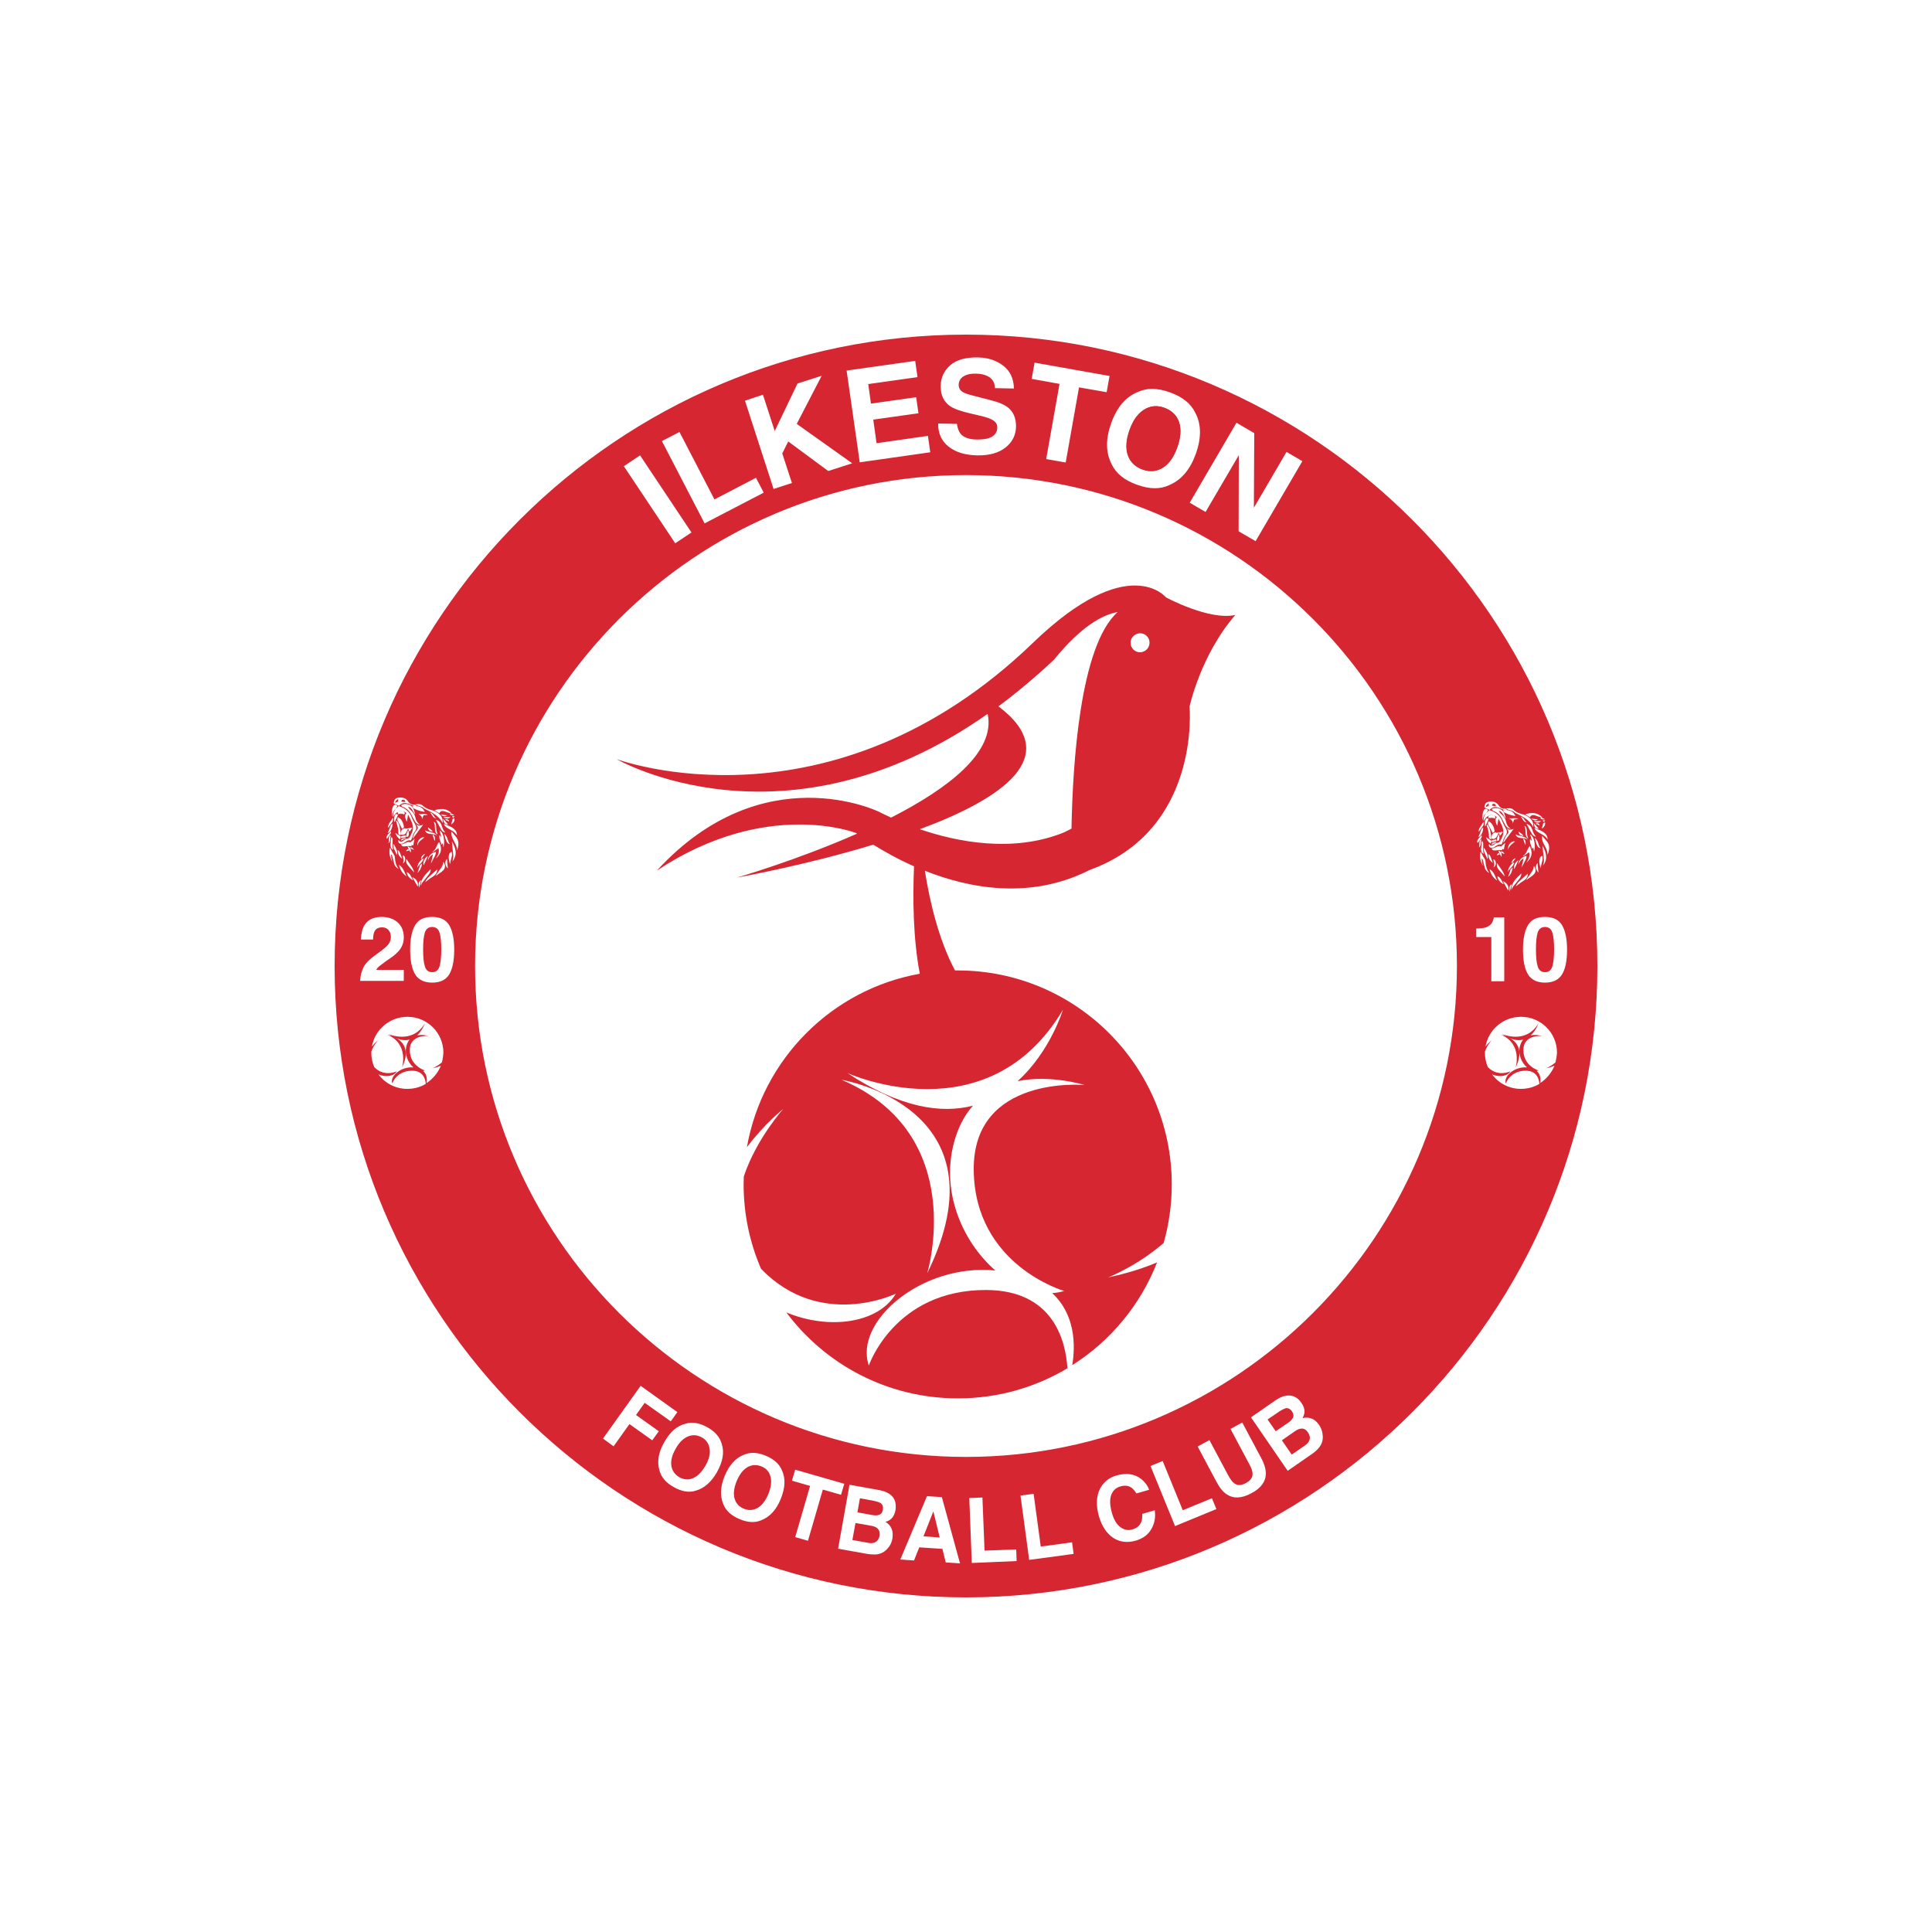 <?xml version="1.0" encoding="utf-8"?>
<!-- Generator: Adobe Illustrator 24.2.0, SVG Export Plug-In . SVG Version: 6.00 Build 0)  -->
<svg version="1.1" id="katman_1" xmlns="http://www.w3.org/2000/svg" xmlns:xlink="http://www.w3.org/1999/xlink" x="0px" y="0px"
	 viewBox="0 0 1000 1000" style="enable-background:new 0 0 1000 1000;" xml:space="preserve">
<style type="text/css">
	.st0{fill:#D52631;}
</style>
<g>
	<path class="st0" d="M584.6,222.6c1.8-5.1,4.3-8.6,7.6-10.6c3.2-2,6.8-2.3,10.5-0.9c3.8,1.4,6.3,3.8,7.5,7.4c1.2,3.6,1,7.9-0.9,13
		c-1.8,5.1-4.3,8.6-7.5,10.6c-3.2,2-6.7,2.3-10.5,0.9c-3.8-1.4-6.3-3.8-7.6-7.4C582.5,232,582.8,227.7,584.6,222.6z"/>
	<path class="st0" d="M591.4,243c3.8,1.4,7.3,1,10.5-0.9c3.2-2,5.7-5.5,7.5-10.6c1.8-5.1,2.1-9.4,0.9-13c-1.2-3.6-3.8-6-7.5-7.4
		c-3.8-1.4-7.3-1.1-10.5,0.9c-3.2,2-5.8,5.5-7.6,10.6c-1.8,5.1-2.1,9.4-0.8,13C585,239.2,587.6,241.6,591.4,243z"/>
	<path class="st0" d="M603.5,309.2c0,0-19.3-24.1-68.5,23.2c-105.3,101.8-215.9,60.5-215.9,60.5s87,50.5,192.1-23.4
		c4.3,19.9-20.8,38.8-50,53.7c-3.9-1.8-6.2-3-6.2-3s-60-29.5-115,30.4c56.9-37.7,103.2-19.4,103.2-19.4s0.2,0.1,0.4,0.3
		c-31.5,13.9-62.1,22.7-62.1,22.7s34.6-6.1,70.5-17c5.2,3.2,12.4,7.4,21.1,11.2c-0.7,16.6-0.5,37.5,3,55.6
		c-45.6,8.1-81.5,44.2-89.5,89.8c9-12.1,18.9-19.9,18.9-19.9s-14,15.5-20.5,35c0,1.4-0.1,2.7-0.1,4.1c0,15.5,3.2,30.3,9,43.7
		c30.7,31.9,69.8,12.9,69.8,12.9c-9.1,15.4-34.7,18.9-56.7,9.7c20.2,27,52.4,44.5,88.8,44.5c20.7,0,40.2-5.7,56.7-15.6
		c-0.9-14.1-7.2-40.3-41.9-40.5c-47.6-0.2-60.9,39.1-60.9,39.1c-7.8-22.7,27.4-53,65.5-49.2c-17.3-15-29.2-42.2-20.6-69
		c2.2-6.8,5.3-12.2,9-16.3c-16.3,4.2-37.6,1.2-65-16.9c0,0,72.6,33.1,111.6-32.8c0,0-6.6,21.8-23.5,37c17.4-3.5,34.6,2,34.6,2
		s-57.8-5.3-57.3,44c0.5,49.3,46.8,62.6,46.8,62.6c-2,0.6-4.1,1-6.2,1.1c12,11.1,12.1,27,10.4,37.3c19.8-12.5,35.3-31.2,43.9-53.2
		c-7.2,3.1-15.6,5.7-25.4,7.8c0,0,14.3-5.4,28.8-17.8c2.7-9.6,4.2-19.8,4.2-30.3c0-61.2-49.6-110.8-110.8-110.8c-0.5,0-0.9,0-1.4,0
		c-8.3-15.6-13-35.2-15.6-51.6c23.2,9.2,54.7,15.1,85.3-0.4c57.7-20.9,51.7-84.5,51.7-84.5s5.6-26.6,23.7-47.5
		C625.9,321.3,603.5,309.2,603.5,309.2z M479.9,659.1c0,0,22-71.9-44.3-100.2C435.6,558.9,522.2,573.1,479.9,659.1z M591.1,337.5
		c-2.6,0.6-5.3-1.1-5.8-3.8c-0.6-2.6,1.1-5.2,3.8-5.8c2.6-0.6,5.3,1.1,5.8,3.8C595.4,334.3,593.8,336.9,591.1,337.5z M476.1,429.2
		c42.1-15.6,75.1-37.6,40.7-63.6c9.4-7,19-15,28.7-24.1c14-17.2,25-23.3,33-24.7c-19.6,17.4-23.3,79.2-23.9,112.1
		c-1.3,0.7-2.6,1.3-4,2C524.1,441.6,495.1,435.7,476.1,429.2z"/>
	<path class="st0" d="M769.4,416.7c-0.2,0.2-0.2,0.6-0.4,1.1c0.7-0.3,1.1-0.6,1.6-0.8c0-0.2,0-0.5-0.1-1.2
		C770.1,416.1,769.7,416.4,769.4,416.7z"/>
	<path class="st0" d="M774.3,417c-0.2-0.3-0.2-0.7-0.5-0.8c-0.3-0.2-0.8-0.2-1.1-0.1c-0.3,0.1-0.4,0.6-0.5,0.9
		c0.8,0.1,1.3,0.2,1.9,0.2C774.2,417.2,774.3,417.1,774.3,417z"/>
	<path class="st0" d="M208.1,552.5c7.1-14.5-7.5-16.9-7.5-16.9C211.8,540.4,208.1,552.5,208.1,552.5z"/>
	<path class="st0" d="M204.9,414.5c-0.2,0.2-0.2,0.6-0.4,1.1c0.7-0.3,1.1-0.6,1.6-0.8c0-0.2,0-0.5-0.1-1.2
		C205.6,414,205.2,414.2,204.9,414.5z"/>
	<path class="st0" d="M799.7,479.8c-1.9,0-3.2,1-3.8,2.9c-0.6,1.9-0.9,4.9-0.9,8.8c0,3.8,0.3,6.7,0.9,8.7c0.6,2,1.9,3,3.8,3
		s3.2-1,3.8-3c0.6-2,0.9-4.9,0.9-8.7c0-4-0.3-6.9-0.9-8.8C802.9,480.8,801.6,479.8,799.7,479.8z"/>
	<path class="st0" d="M500,173.2c-180.2,0-326.8,146.6-326.8,326.8c0,180.2,146.6,326.8,326.8,326.8
		c180.2,0,326.8-146.6,326.8-326.8C826.8,319.8,680.2,173.2,500,173.2z M798.8,441.9c-0.2-1.3-0.2-2.6-0.4-4.2c2,3.6,2.9,7,0.2,10.4
		C799.5,446,799,443.9,798.8,441.9z M798.9,436.5c-0.6-1.2-0.9-2.4-0.7-3.9c0.8,0.9,1.5,1.7,2.2,2.6c1.7,1.8,1.7,3.9,1,6.2
		c-0.1,0.2-0.2,0.5-0.2,0.7c0,0-0.1,0.1-0.2,0.2C801,440,799.8,438.3,798.9,436.5z M794.4,433.7c2,1.3,1.6,3.8,3,5.3
		C795.8,439,795.2,436.9,794.4,433.7z M796.3,451.6c-1.5-1.3-1.8-3.9-0.4-4.9C796,448.4,796.1,450,796.3,451.6z M767.1,446.4
		c0.1,0.6,0.3,1.3,0.5,1.9c-1.3-2.4-2-4.9-1.2-7.5c0.6,1.1,1,2.3,1.8,3.3c0.7,0.9,0.7,1.9,0.8,2.9c0.2,1.8,0.7,3.5,1.9,4.9
		c-0.7-0.2-2-1.5-2.3-2.5c-0.4-1.3-0.7-2.6-1-3.9c-0.1-0.3-0.2-0.7-0.4-1c-0.1,0-0.2,0-0.3,0C767,445.1,767,445.8,767.1,446.4z
		 M765.5,438.7c0.6-1.4-0.4-3.3,1.2-4.4C766.4,435.8,766.9,437.5,765.5,438.7z M767,435.5c0.1,0,0.2,0,0.3-0.1
		c0.1,0.4,0.4,0.7,0.4,1.1c0,1.3,0,2.6,0,3.9c0,0.5,0.2,1,0.3,1.6c-1.1-0.6-1.5-1.6-1.4-2.8C766.7,438.1,766.9,436.8,767,435.5z
		 M777.7,430.5c0,0.1,0.1,0.2,0.1,0.3c-0.4,0.6-0.8,1.1-1.4,1.8c-0.2-0.6-0.3-1-0.5-1.3c-0.1,0-0.2-0.1-0.3-0.1
		c-0.2,0.5-0.5,1-0.7,1.5c-0.5,1.2-1.5,1.8-2.8,1.4c-0.4-1.9,0.7-3.3,2.4-3.3c-0.1,0.2-0.1,0.4-0.1,0.3
		C775.5,431,776.6,430.7,777.7,430.5z M775.8,435.1c-0.3,0-0.6,0.1-1.2,0.2c0.2-0.7,0.3-1.3,0.4-1.8c0.2-0.6,0.5-1.1,0.7-1.7
		C776.3,432.9,776.2,434,775.8,435.1z M771.9,434.3c-0.7,0.1-1.1-0.2-1.2-0.8c-0.1-0.9,0-1.8-0.2-2.6c-0.2-1.2-0.6-2.3-0.9-3.5
		c-0.1,0-0.1,0-0.2,0c0.1-0.2,0.2-0.4,0.3-0.6C771.3,427.9,771.8,432,771.9,434.3z M770.5,425.1c1.7,0.7,2.9,2.8,3.1,5.3
		c-0.4,0.3-0.8,0.6-1,0.7c-0.7-1.3-1.3-2.6-2.1-3.9C770.1,426.6,770,425.9,770.5,425.1z M772,435.2c-0.1,0.4-0.2,0.8-0.4,1.4
		c-1.4-0.8-2-2-2.5-3.3C770.1,433.9,771,434.5,772,435.2z M774.5,435.9c0,0.1,0.1,0.2,0.1,0.2c-0.8,0.4-1.6,0.8-2.5,1.2
		c-0.1-0.1-0.1-0.2-0.1-0.3C772.5,435.9,773.6,436.1,774.5,435.9z M772.1,435c0.3-0.1,0.6-0.2,1-0.3c0,0,0.1,0.1,0.2,0.2
		c0.1-0.2,0.1-0.3,0.2-0.5c0.2,0.1,0.3,0.2,0.4,0.3c0.1-0.1,0.2-0.2,0.4-0.4c0.1,0.4,0.2,0.7,0.2,1.1c-0.8,0.2-1.5,0.3-2.3,0.5
		C772.1,435.5,772.1,435.2,772.1,435z M773.6,423.8c-0.2-0.2-0.3-0.4-0.4-0.6c-0.1,0.1-0.2,0.3-0.3,0.4c-0.2-0.2-0.3-0.3-0.4-0.5
		c-0.1,0.1-0.2,0.2-0.3,0.4c-0.1-0.1-0.3-0.2-0.4-0.4c-0.1,0.1-0.2,0.2-0.3,0.4c-0.2-0.1-0.3-0.2-0.5-0.3c-0.1,0.1-0.2,0.2-0.4,0.5
		c-0.1-0.5-0.2-0.9-0.3-1.3c1-0.5,2-0.7,3-0.4C774.1,422.5,774.2,423,773.6,423.8z M770.5,424c-0.5,1.2-1.1,2.4-1.8,3.8
		c-0.3-1.4-0.3-2.7,0.3-3.8C769.4,423.3,769.9,423.3,770.5,424z M769.9,444.7c-0.4-0.8-0.7-1.8-1.2-2.7c-0.5-1-0.9-1.9-0.5-3.2
		C769.3,440.8,770.5,442.6,769.9,444.7z M770.4,442.1c0.9,0.5,1.1,1.3,1.4,2.1c0.3,0.8,0.6,1.6,0.9,2.4
		C771.2,445.6,770.3,444.2,770.4,442.1z M780.4,429.5c-0.2-0.2-0.3-0.6-0.5-0.9c1.2,1.1,1.4,1.1,3.6,0.4c-1.7,2.3-3.5,4.6-5.2,7
		c-0.1,0-0.1,0-0.2-0.1c0.3-0.8,0.5-1.6,0.9-2.4c0.4-0.7,0.9-1.4,1.4-2C780.9,430.9,780.9,430.2,780.4,429.5z M776.8,421.1
		c1.4,1.2,2.4,2.6,2.8,4.5c0.3,1.4,1.1,2.5,2.4,3.5c-1.3-0.3-2.2-0.9-2.7-1.8c-0.7-1.2-1.3-2.4-1.9-3.6c-0.9-1.7-2.2-3-4-3.8
		c-0.5-0.2-1.2-0.4-1.2-1.2c1.6-0.7,3.2-0.6,4.6,0.2c1.7,1,2.1,2.8,2.6,4.8c-1.4-1.4-1.4-3.7-3.7-4
		C776,420.1,776.3,420.7,776.8,421.1z M794,425c1.2,0,2.5,0,3.6,0C797.1,426,794.8,426.1,794,425z M796.9,427.4
		c-0.5-0.3-0.9-0.6-1.3-0.8c0,0.1-0.1,0.1-0.1,0.2c-0.2-0.2-0.4-0.3-0.6-0.6c0.8-0.2,1.4,0,1.9,0.5
		C796.8,426.9,796.8,427.2,796.9,427.4z M792.6,423.7c1,0.1,2.2,0.3,3.3,0.4C795.2,424.9,793.5,424.7,792.6,423.7z M796.4,428.9
		c-1.4,0.3-2.4-0.7-2.5-2.9C794.9,427.1,795.7,428,796.4,428.9z M794,431.7c0.3,0.5,0.7,0.9,1,1.4c-0.9-0.2-1.6-0.7-2.1-1.5
		c-0.5-0.8-0.9-1.8-1.4-2.6c-0.5-0.9-0.9-1.7-1.4-2.6c1.5,0.4,2.4,1.4,2.9,2.7C793.3,430.1,793.6,430.9,794,431.7z M785.9,447.6
		c0.3-2.5,1.6-4,4.2-4.6c0.1,1.2-0.5,2.2-1,3.1c-0.5,1-1,2-1.6,3c0.4-1.5,0.7-3,1.1-4.8C787.1,445.1,786.5,446.2,785.9,447.6z
		 M780.5,440c-0.2-2.6,1.5-4.8,3.7-4.5C782.7,436.9,780.9,437.8,780.5,440z M784.5,444.2c-0.7,1-1.3,1.9-2,2.8
		C782.2,445.9,783.2,444.5,784.5,444.2z M783.7,446.3c-0.2,2.3-2.5,3.1-3.2,5C780.7,449.1,781.8,447.5,783.7,446.3z M786,445.2
		c-0.7,1.6-1.5,3.2-2.2,4.7C783.2,448.5,784.2,446.1,786,445.2z M791.4,441.1c-1,0.7-1.9,1.4-2.9,2.1c-0.1-0.1-0.1-0.1-0.2-0.2
		c2-1.1,2.1-3.6,3.5-5.1c1.6,3.3,1.3,6.1-1.8,8.6C791.2,444.8,792.1,443.2,791.4,441.1z M788.4,434.2c1-0.1,1.6,1.9,1.1,3.2
		C789.1,436.4,788.7,435.3,788.4,434.2z M792,434.3c0.3,0.3,0.5,0.6,0.7,0.8c0.1,0,0.1,0,0.2,0c-0.3-1.1-0.6-2.1-0.9-3.2
		c2,0.9,3,5.4,2,8.9c-0.1-0.7-0.2-1.3-0.4-2.2c-0.3,0.3-0.4,0.5-0.7,0.8C792.8,437.7,791.5,436.3,792,434.3z M791,433.9
		c-0.7-0.1-1.2-0.9-1.3-2.2c-0.1-0.9-0.1-1.9-0.2-2.8c-0.1-0.5-0.3-0.9-0.5-1.5c0.9,0.4,1.1,1.1,1.2,2c0.1,1,0.1,2,0.3,3
		C790.6,433,790.9,433.5,791,433.9z M787,422.7c1.8,0.2,2,2.2,3.3,3C788.3,425.6,788.2,423.5,787,422.7z M788.6,432.6
		c-1.5,0.1-2.4-0.7-2.6-1.9c0.1-0.1,0.2-0.2,0.2-0.2C787,431.1,787.8,431.7,788.6,432.6z M790.8,434.7c-1.1-0.9-2.6-0.8-3.9-1
		c-1-0.2-2-0.4-2.4-1.8C786.6,433,789.2,432.5,790.8,434.7z M783.7,424.2c-0.2,0.6-0.4,1.1-0.7,2c0.1-1.5-1-1.9-1.9-2.7
		c1.7,0.3,3.2-0.4,4.8,0.4C785,424,784.4,424.1,783.7,424.2z M779.1,436.2c-0.3,1.2-0.5,2.4-0.7,3.5c-0.1,0-0.5-0.2-0.9-0.3
		c0,0.3,0,0.5,0,0.7c-0.3,0-0.5-0.1-0.8-0.1c-1,0-2,0.1-3.1,0.2c-0.8,0.1-1.2-0.3-1.6-1.1c1.8,0.2,3.1-1.8,5-1
		C777.8,437.4,778.5,436.8,779.1,436.2z M775.5,440.3c0.4,0.1,0.8,0.2,1.1,0.5c0.7,0.7,0.8,2.1,0.5,2.7
		C776.6,442.5,776,441.4,775.5,440.3z M776.3,442.3c-0.6,0.1-1,0.3-1.5,0.4c0-0.1,0-0.1-0.1-0.2c0.3-0.4,0.7-0.7,1.1-1.1
		C775.9,441.6,776,441.9,776.3,442.3z M777.2,441.4c-0.1-0.1-0.2-0.4-0.3-0.7c1.1-0.1,1.4,0.6,1.9,1.3
		C778.2,441.9,777.7,441.7,777.2,441.4z M772.9,444.9c0.6-0.1,1,0.3,1.2,1c0.4,1.3-0.1,2.6-1.1,3.1
		C773.6,447.6,773.6,447.6,772.9,444.9z M774.9,455.8c-2.1-1.5-3.3-3.4-3.9-5.9C772.5,450.6,773.3,451.9,774.9,455.8z M774.9,446.7
		c1.4,2.4,3.4,4.4,4,7c-1-1.1-2.1-2.3-3.2-3.6C774.9,449.2,774.5,448.1,774.9,446.7z M778.4,457.7c-1.9-0.7-3.4-2.7-3.3-4.2
		C777,454.3,777.3,456.3,778.4,457.7z M777.9,456.1c2.2,0.8,3.4,3.1,2.8,4.9C779.8,459.5,778.8,457.8,777.9,456.1z M780.6,453.9
		c0.4-1.1,0.8-2.3,1.2-3.6c-0.1,0-0.2-0.1-0.2-0.1c0.4-0.4,0.9-0.7,1.4-1.2C782.7,451.1,781.9,452.7,780.6,453.9z M782.5,457.7
		c-0.4,1.3-0.7,2.5-1.1,3.8C780.9,459.5,781.3,458.2,782.5,457.7z M787.4,452.1c0.1,1.3-0.5,2.1-1.1,2.9c-1,1.3-2.1,2.6-3.1,3.9
		c-0.4,0.5-0.6,1.1-0.9,1.8C782.2,456.7,785,454.5,787.4,452.1z M787.1,455.5c1.3-1.1,2.5-2.3,3.7-3.3c0.1,1.1-0.4,2.2-1.4,3.1
		c-0.7,0.6-1.5,1-2.2,1.5c-0.9,0.7-1.8,1.4-2.6,2C785,457.4,786.1,456.4,787.1,455.5z M792.4,451.9c0.8-1.1,1.5-2.2,1.5-3.7
		c1.2,1.2,1.2,3.1,0.1,4.3c-0.7,0.7-1.5,1.3-2.3,1.8c-0.5,0.4-1,0.7-1.6,1.1c0,0-0.1,0-0.1-0.1C790.8,454.3,791.6,453.1,792.4,451.9
		z M797.1,443.9c0.2-0.4,0.6-0.6,1.1-1c0.5,1.3,0.2,2.3-0.1,3.4c-0.3,1-0.5,2.1-0.7,3.1C797,447.6,796.3,445.8,797.1,443.9z
		 M801,434.5c-1-1.8-2.7-2.5-4.2-3.4c-1.1-0.6-2.1-1.3-2.6-2.5C798.3,430,801.1,431.4,801,434.5z M798,428.9
		c0.3-0.9,0.5-1.8,0.8-2.9c0.2-0.1,0.5-0.2,0.9-0.3C800,426.9,799.3,428.2,798,428.9z M799.3,425.3c-0.1,0.1-0.4,0.1-0.5,0
		c-0.1-0.2-0.2-0.4-0.3-0.7c0.5,0,0.8,0,1.3,0C799.6,424.9,799.5,425.2,799.3,425.3z M799.4,424.1c-0.4,0-0.8,0.1-1.1,0
		c-0.4-0.1-0.7-0.4-1-0.6c0.1-0.1,0.1-0.2,0.2-0.4c0.6,0.2,1.3,0.5,1.9,0.7C799.4,424,799.4,424,799.4,424.1z M798.4,423.2
		c-0.6-0.1-1.1-0.3-1.6-0.4c-0.7-0.2-1.3-0.4-2-0.7c-1.2-0.4-2.3-0.4-2.9,0.9c-0.9-0.5-1.7-1-2.5-1.5
		C792.6,420.5,795.7,420.3,798.4,423.2z M783.3,419.1c1.2,1.1,2.6,1.8,4.2,2.2c1.7,0.4,3.3,1.1,4.6,2.4c1.2,1.2,1.7,2.6,1.5,4.4
		c-2-4-5.7-5.5-9.2-7.3c-0.4-0.2-0.8-0.7-1.2-0.9c-0.7-0.3-1.4-0.5-2.1-0.7c-0.6-0.2-1.2-0.4-1.7-0.7
		C780.9,418.3,782.3,418.1,783.3,419.1z M771.3,414.9c1.9-0.1,3.4,0.4,4.5,2.1c0.8,1.2,2,1.8,3.3,1.5c0.5,0.4,0.9,0.7,1.3,1
		c0-0.1,0-0.1,0-0.2c0.9,0.3,1.8,0.4,2.5,1c0.7,0.5,1.1,1.4,1.5,2.1c-0.9-0.2-2-0.4-3-0.7c-1-0.3-1.9-0.8-3-1.3
		c-0.1-0.2-0.3-0.6-0.5-1.1c0.3,0,0.5,0.1,0.7,0.1c0,0,0-0.1,0.1-0.1c-1.3-0.5-2.6-1.2-3.9-1.5c-1.4-0.3-2.8,0.3-3.8,1.4
		c-0.9-0.4-1.8-0.8-2.7-1.3C768.5,415.8,769.3,415,771.3,414.9z M767.5,420.8c0.1-0.6,0.4-1.2,0.7-1.7c0.4-0.6,1-0.7,1.6-0.2
		c0.6,0.5,0.2,0.9-0.2,1.3c-0.1,0.1-0.1,0.2-0.2,0.4l0,0c0,0,0,0,0,0c0.5-0.4,1-0.9,1.5-1.3c3,1,5.4,2.5,6.6,5.6
		c0.5,1.4,1.3,2.8,2,4.1c0.7,1.3,0.6,2.5-0.4,3.7c-0.7,0.8-0.9,2-1.3,3c-0.2,0.5-0.4,1-0.6,1.4c-1.3-0.3-2.2,0.3-3.1,0.9
		c-0.4,0.2-0.7,0.6-1.1,0.7c-0.5,0.1-1.1,0.2-1.6,0c-0.7-0.3-0.9-1-0.7-1.8c0.1,0.1,0.3,0.1,0.3,0.2c0.4,0.8,1.1,0.8,1.8,0.4
		c0.7-0.4,1.3-1.1,2.1-1.2c1.7-0.3,1.9-1.6,2.5-2.8c1.9-3.7-0.3-6.7-1.8-9.8c-0.2,1.2-0.4,2.4-0.6,3.7c-1.1-1.8-1.2-3.9-0.2-4.4
		c-2.1-2.2-5.4-1.2-6.8,2c-0.3-1.4,0.1-2.6,0.9-3.7c0.1-0.2,0.2-0.3,0.3-0.5l0,0c-1.2,1.1-1.8,2.4-1.7,4.2
		C767.2,423.3,767.3,422.1,767.5,420.8z M767.8,425.3c0.4,1,0.1,1.8-0.4,2.5c-0.7,1-1.4,1.9-2,2.8
		C765.1,428.6,767,427.3,767.8,425.3z M766.3,430.5c0.3-0.8,0.4-1.7,1.4-2.1c-0.1,2.6-1.3,4.7-2.5,4.8
		C765.6,432.4,766,431.5,766.3,430.5z M766.9,432.4c0.2,0.7,0,1.1-0.6,1.9c-0.5,0.6-0.9,1.4-1.4,2
		C764.2,435.5,764.8,434.2,766.9,432.4z M649.2,224.2l-0.2,38.6l16.9-28.9l8.2,4.8l-24.2,41.4l-8.8-5.1l0.1-39.4L624,265l-8.2-4.8
		l24.2-41.4L649.2,224.2z M588.7,203c4.7-2.3,10.3-2.3,16.9,0.1c6.5,2.3,10.9,5.9,13.1,10.6c3.1,5.8,3.2,12.8,0.3,21.1
		c-2.9,8.1-7.4,13.5-13.6,16.2c-4.7,2.3-10.3,2.3-16.9-0.1c-6.5-2.3-10.9-5.9-13.1-10.6c-3.1-6-3.2-13-0.3-21.1
		C578,210.9,582.6,205.5,588.7,203z M535.5,187.7l38.8,6.9l-1.5,8.4l-14.3-2.5l-6.9,38.9l-10.1-1.8l6.9-38.9l-14.4-2.6L535.5,187.7z
		 M514.1,217.6c-1.4-0.9-3.6-1.7-6.7-2.4l-5.2-1.2c-5.1-1.2-8.7-2.5-10.6-3.9c-3.2-2.3-4.8-5.8-4.7-10.5c0.1-4.3,1.8-7.8,5-10.6
		c3.3-2.8,8-4.1,14.2-4c5.2,0.1,9.6,1.5,13.2,4.3c3.6,2.8,5.4,6.7,5.5,11.8l-9.8-0.2c-0.1-2.9-1.4-5-3.8-6.2c-1.6-0.8-3.6-1.3-6-1.3
		c-2.7-0.1-4.8,0.4-6.5,1.4c-1.6,1-2.4,2.4-2.5,4.3c0,1.7,0.7,3,2.3,3.9c1,0.6,3.1,1.3,6.4,2.1l8.5,2.2c3.7,0.9,6.5,2.2,8.3,3.6
		c2.9,2.3,4.2,5.6,4.2,9.9c-0.1,4.4-1.9,8-5.4,10.8c-3.5,2.8-8.4,4.2-14.6,4.1c-6.4-0.1-11.4-1.7-15-4.6c-3.6-2.9-5.4-6.9-5.3-11.9
		l9.7,0.2c0.3,2.2,0.9,3.8,1.8,5c1.6,2,4.5,3.1,8.6,3.1c2.4,0,4.4-0.2,6-0.7c2.9-0.9,4.4-2.8,4.5-5.5
		C516.2,219.7,515.5,218.5,514.1,217.6z M473.7,186.8l1.2,8.4l-25.5,3.6l1.4,10.1l23.4-3.3l1.2,8.3l-23.4,3.3l1.7,12.2l26.6-3.8
		l1.2,8.5l-36.5,5.2l-6.8-47.5L473.7,186.8z M394.9,204.3l6.1,18.8l11.8-24.6l12.5-4l-12.9,24.9l28.7,20.4l-12.4,4l-20.7-15.3
		l-3.1,6.2l5,15.3l-9.5,3.1l-14.8-45.7L394.9,204.3z M351.7,223.6l18.1,34.9l21.5-11.2l4,7.7l-30.6,15.9l-22.1-42.6L351.7,223.6z
		 M331.3,235.7l26.6,39.9l-8.4,5.6l-26.6-39.9L331.3,235.7z M236.5,432.4c-1-1.8-2.7-2.5-4.2-3.4c-1.1-0.6-2.1-1.3-2.6-2.5
		C233.8,427.8,236.6,429.3,236.5,432.4z M229.9,431.6c2,1.3,1.6,3.8,3,5.3C231.3,436.9,230.7,434.7,229.9,431.6z M231.8,449.5
		c-1.5-1.3-1.8-3.9-0.4-4.9C231.5,446.2,231.6,447.9,231.8,449.5z M202.6,444.3c0.1,0.6,0.3,1.3,0.5,1.9c-1.3-2.4-2-4.9-1.2-7.5
		c0.6,1.1,1,2.3,1.8,3.3c0.7,0.9,0.7,1.9,0.8,2.9c0.2,1.8,0.7,3.5,1.9,4.9c-0.7-0.2-2-1.5-2.3-2.5c-0.4-1.3-0.7-2.6-1-3.9
		c-0.1-0.3-0.2-0.7-0.4-1c-0.1,0-0.2,0-0.3,0C202.5,443,202.5,443.6,202.6,444.3z M201,436.6c0.6-1.4-0.4-3.3,1.2-4.4
		C201.9,433.7,202.4,435.4,201,436.6z M202.5,433.4c0.1,0,0.2,0,0.3-0.1c0.1,0.4,0.4,0.7,0.4,1.1c0,1.3,0,2.6,0,3.9
		c0,0.5,0.2,1,0.3,1.6c-1.1-0.6-1.5-1.6-1.4-2.8C202.2,435.9,202.4,434.7,202.5,433.4z M213.2,428.4c0,0.1,0.1,0.2,0.1,0.3
		c-0.4,0.6-0.8,1.1-1.4,1.8c-0.2-0.6-0.4-1-0.5-1.3c-0.1,0-0.2-0.1-0.3-0.1c-0.2,0.5-0.5,1-0.7,1.5c-0.5,1.2-1.5,1.8-2.9,1.4
		c-0.4-1.9,0.7-3.3,2.4-3.3c-0.1,0.2-0.1,0.4-0.1,0.3C211,428.8,212.1,428.6,213.2,428.4z M211.3,433c-0.3,0-0.6,0.1-1.2,0.2
		c0.2-0.7,0.3-1.3,0.4-1.8c0.2-0.6,0.5-1.1,0.7-1.7C211.8,430.7,211.7,431.8,211.3,433z M207.4,432.2c-0.7,0.1-1.1-0.2-1.2-0.8
		c-0.1-0.9,0-1.8-0.2-2.6c-0.2-1.2-0.6-2.3-0.9-3.5c-0.1,0-0.1,0-0.2,0c0.1-0.2,0.2-0.4,0.3-0.6
		C206.8,425.8,207.3,429.9,207.4,432.2z M206,423c1.7,0.7,2.9,2.8,3.1,5.3c-0.4,0.3-0.8,0.6-1,0.7c-0.7-1.3-1.3-2.6-2.1-3.9
		C205.6,424.4,205.5,423.7,206,423z M207.5,433c-0.1,0.4-0.2,0.8-0.4,1.4c-1.4-0.8-2-2-2.5-3.3C205.5,431.8,206.5,432.3,207.5,433z
		 M210,433.7c0,0.1,0.1,0.2,0.1,0.2c-0.8,0.4-1.6,0.8-2.5,1.2c0-0.1-0.1-0.2-0.1-0.3C208,433.8,209.1,433.9,210,433.7z M207.6,432.9
		c0.3-0.1,0.6-0.2,1-0.3c0,0,0.1,0.1,0.2,0.2c0.1-0.2,0.1-0.3,0.2-0.5c0.1,0.1,0.3,0.2,0.4,0.3c0.1-0.1,0.2-0.2,0.4-0.4
		c0.1,0.4,0.2,0.7,0.2,1.1c-0.8,0.2-1.5,0.3-2.3,0.5C207.6,433.4,207.6,433.1,207.6,432.9z M209.1,421.7c-0.2-0.2-0.3-0.4-0.4-0.6
		c-0.1,0.1-0.2,0.3-0.3,0.4c-0.1-0.2-0.3-0.3-0.4-0.5c-0.1,0.1-0.2,0.2-0.3,0.4c-0.1-0.1-0.3-0.2-0.4-0.4c-0.1,0.1-0.2,0.2-0.3,0.4
		c-0.2-0.1-0.3-0.2-0.5-0.3c-0.1,0.1-0.2,0.2-0.4,0.5c-0.1-0.5-0.2-0.9-0.3-1.3c1-0.5,2-0.7,3-0.4
		C209.6,420.4,209.7,420.9,209.1,421.7z M206,421.8c-0.5,1.2-1.1,2.4-1.8,3.8c-0.3-1.4-0.3-2.7,0.3-3.8
		C204.9,421.2,205.4,421.2,206,421.8z M205.4,442.6c-0.4-0.8-0.7-1.8-1.2-2.7c-0.5-1-0.9-1.9-0.5-3.2
		C204.8,438.7,206,440.5,205.4,442.6z M205.9,440c0.9,0.5,1.1,1.3,1.4,2.1c0.3,0.8,0.6,1.6,0.9,2.4C206.7,443.4,205.8,442,205.9,440
		z M215.9,427.4c-0.2-0.2-0.3-0.6-0.5-0.9c1.2,1.1,1.4,1.1,3.6,0.4c-1.7,2.3-3.5,4.6-5.2,7c-0.1,0-0.1,0-0.2-0.1
		c0.3-0.8,0.5-1.6,0.9-2.4c0.4-0.7,0.9-1.4,1.4-2C216.4,428.8,216.4,428.1,215.9,427.4z M212.3,419c1.4,1.2,2.4,2.6,2.8,4.5
		c0.3,1.4,1.1,2.5,2.4,3.5c-1.3-0.3-2.2-0.9-2.7-1.8c-0.7-1.2-1.3-2.4-1.9-3.6c-0.9-1.7-2.2-3-4-3.8c-0.5-0.2-1.2-0.4-1.2-1.2
		c1.6-0.7,3.2-0.6,4.6,0.2c1.7,1,2.1,2.8,2.6,4.8c-1.4-1.4-1.4-3.7-3.7-4C211.5,418,211.8,418.6,212.3,419z M229.5,422.9
		c1.2,0,2.5,0,3.6,0C232.6,423.9,230.3,423.9,229.5,422.9z M232.4,425.3c-0.5-0.3-0.9-0.6-1.3-0.8c0,0.1-0.1,0.1-0.1,0.2
		c-0.2-0.2-0.4-0.3-0.6-0.6c0.8-0.2,1.4,0,1.9,0.5C232.3,424.7,232.3,425.1,232.4,425.3z M228.1,421.6c1,0.1,2.2,0.3,3.3,0.4
		C230.7,422.8,229,422.6,228.1,421.6z M231.9,426.7c-1.4,0.3-2.4-0.7-2.5-2.9C230.4,424.9,231.2,425.8,231.9,426.7z M229.5,429.6
		c0.3,0.5,0.7,0.9,1,1.4c-0.9-0.2-1.6-0.7-2.1-1.5c-0.5-0.8-0.9-1.8-1.4-2.6c-0.5-0.9-0.9-1.7-1.4-2.6c1.5,0.4,2.4,1.4,2.9,2.7
		C228.8,427.9,229.1,428.8,229.5,429.6z M221.4,445.5c0.3-2.5,1.6-4,4.2-4.6c0.1,1.2-0.5,2.2-1,3.1c-0.5,1-1,2-1.6,3
		c0.4-1.5,0.7-3,1.1-4.8C222.6,443,222,444.1,221.4,445.5z M216,437.9c-0.2-2.6,1.5-4.8,3.7-4.5C218.2,434.7,216.4,435.6,216,437.9z
		 M220,442c-0.7,1-1.3,1.9-2,2.8C217.7,443.7,218.7,442.3,220,442z M219.2,444.2c-0.2,2.3-2.5,3.1-3.2,5
		C216.2,447,217.3,445.4,219.2,444.2z M221.5,443.1c-0.7,1.6-1.5,3.2-2.2,4.7C218.7,446.4,219.7,443.9,221.5,443.1z M226.9,439
		c-1,0.7-1.9,1.4-2.9,2.1c-0.1-0.1-0.1-0.1-0.2-0.2c2-1.1,2.1-3.6,3.5-5.1c1.6,3.3,1.3,6.1-1.8,8.6
		C226.7,442.7,227.6,441.1,226.9,439z M223.9,432.1c1-0.1,1.6,1.9,1.1,3.2C224.6,434.3,224.2,433.2,223.9,432.1z M227.5,432.2
		c0.3,0.3,0.5,0.6,0.7,0.8c0.1,0,0.1,0,0.2,0c-0.3-1.1-0.6-2.1-0.9-3.2c2,0.9,3,5.4,2,8.9c-0.1-0.7-0.2-1.3-0.4-2.2
		c-0.3,0.3-0.4,0.5-0.7,0.8C228.3,435.6,227,434.1,227.5,432.2z M226.5,431.8c-0.7-0.1-1.2-0.9-1.3-2.2c-0.1-0.9-0.1-1.9-0.2-2.8
		c-0.1-0.5-0.3-0.9-0.5-1.5c0.9,0.4,1.1,1.1,1.2,2c0.1,1,0.1,2,0.3,3C226.1,430.8,226.4,431.3,226.5,431.8z M222.5,420.6
		c1.8,0.2,2,2.2,3.3,3C223.8,423.4,223.7,421.4,222.5,420.6z M224.1,430.4c-1.5,0.1-2.4-0.7-2.6-1.9c0.1-0.1,0.2-0.2,0.2-0.2
		C222.5,428.9,223.3,429.6,224.1,430.4z M226.3,432.6c-1.1-0.9-2.6-0.8-3.9-1c-1-0.2-2-0.4-2.4-1.8
		C222.1,430.9,224.7,430.4,226.3,432.6z M219.2,422c-0.2,0.6-0.4,1.1-0.7,2c0.1-1.5-1-1.9-1.9-2.7c1.7,0.3,3.2-0.4,4.8,0.4
		C220.5,421.9,219.9,422,219.2,422z M214.6,434.1c-0.3,1.2-0.5,2.4-0.7,3.5c-0.1,0-0.5-0.2-0.9-0.3c0,0.3,0,0.5,0,0.7
		c-0.3,0-0.5-0.1-0.8-0.1c-1,0-2,0.1-3.1,0.2c-0.8,0.1-1.2-0.3-1.6-1.1c1.8,0.2,3.1-1.8,4.9-1C213.3,435.3,214,434.7,214.6,434.1z
		 M210.9,438.1c0.4,0.1,0.8,0.2,1.1,0.5c0.7,0.7,0.8,2.1,0.5,2.7C212.1,440.4,211.5,439.3,210.9,438.1z M211.8,440.2
		c-0.6,0.1-1,0.3-1.5,0.4c0-0.1,0-0.1-0.1-0.2c0.3-0.4,0.7-0.7,1.1-1.1C211.4,439.5,211.5,439.7,211.8,440.2z M212.7,439.3
		c-0.1-0.1-0.2-0.4-0.3-0.7c1.1-0.1,1.4,0.6,1.9,1.3C213.7,439.7,213.2,439.5,212.7,439.3z M208.4,442.8c0.6-0.1,1,0.3,1.2,1
		c0.4,1.3-0.1,2.6-1.1,3.1C209.1,445.5,209.1,445.5,208.4,442.8z M210.4,453.6c-2.1-1.5-3.3-3.4-3.9-5.9
		C208,448.5,208.8,449.8,210.4,453.6z M210.4,444.6c1.4,2.4,3.4,4.4,4,7c-1-1.1-2.1-2.3-3.2-3.6C210.3,447,210,445.9,210.4,444.6z
		 M213.9,455.6c-1.9-0.7-3.4-2.7-3.3-4.2C212.5,452.2,212.8,454.1,213.9,455.6z M213.4,454c2.2,0.8,3.4,3.1,2.8,4.9
		C215.3,457.3,214.3,455.6,213.4,454z M216.1,451.8c0.4-1.1,0.8-2.3,1.2-3.6c-0.1,0-0.2-0.1-0.2-0.1c0.4-0.4,0.9-0.7,1.4-1.2
		C218.2,449,217.4,450.6,216.1,451.8z M218,455.6c-0.4,1.3-0.7,2.5-1.1,3.8C216.4,457.3,216.8,456.1,218,455.6z M222.9,449.9
		c0.1,1.3-0.5,2.1-1.1,2.9c-1,1.3-2.1,2.6-3.1,3.9c-0.4,0.5-0.6,1.1-0.9,1.8C217.7,454.6,220.5,452.4,222.9,449.9z M222.6,453.3
		c1.3-1.1,2.5-2.3,3.7-3.3c0.1,1.1-0.4,2.2-1.4,3.1c-0.7,0.6-1.5,1-2.2,1.5c-0.9,0.7-1.8,1.4-2.6,2
		C220.5,455.3,221.6,454.3,222.6,453.3z M227.9,449.8c0.8-1.1,1.5-2.2,1.5-3.7c1.2,1.2,1.2,3.1,0.1,4.3c-0.7,0.7-1.5,1.3-2.3,1.8
		c-0.5,0.4-1,0.7-1.6,1.1c0,0-0.1,0-0.1-0.1C226.3,452.1,227.1,450.9,227.9,449.8z M232.6,441.8c0.2-0.4,0.6-0.6,1.1-1
		c0.5,1.3,0.2,2.3-0.1,3.4c-0.3,1-0.5,2.1-0.7,3.1C232.5,445.5,231.8,443.7,232.6,441.8z M233.5,426.7c0.3-0.9,0.5-1.8,0.8-2.9
		c0.2-0.1,0.5-0.2,0.9-0.3C235.5,424.8,234.8,426,233.5,426.7z M234.8,423.2c-0.1,0.1-0.4,0.1-0.5,0c-0.1-0.2-0.2-0.4-0.3-0.7
		c0.5,0,0.8,0,1.3,0C235.1,422.8,235,423,234.8,423.2z M234.9,422c-0.4,0-0.8,0.1-1.1,0c-0.4-0.1-0.7-0.4-1-0.6
		c0.1-0.1,0.1-0.2,0.2-0.4c0.6,0.2,1.3,0.5,1.9,0.7C234.9,421.8,234.9,421.9,234.9,422z M233.9,421.1c-0.6-0.1-1.1-0.3-1.6-0.4
		c-0.7-0.2-1.3-0.4-2-0.7c-1.2-0.4-2.3-0.4-2.9,0.9c-0.9-0.5-1.7-1-2.5-1.5C228.1,418.4,231.2,418.2,233.9,421.1z M218.8,417
		c1.2,1.1,2.6,1.8,4.2,2.2c1.7,0.4,3.3,1.1,4.6,2.4c1.2,1.2,1.7,2.6,1.5,4.4c-2-4-5.7-5.5-9.2-7.3c-0.4-0.2-0.8-0.7-1.2-0.9
		c-0.7-0.3-1.4-0.5-2.1-0.7c-0.6-0.2-1.2-0.4-1.7-0.7C216.4,416.1,217.8,416,218.8,417z M206.8,412.8c1.9-0.1,3.4,0.4,4.5,2.1
		c0.8,1.2,2,1.8,3.3,1.5c0.5,0.4,0.9,0.7,1.3,1c0-0.1,0-0.1,0-0.2c0.8,0.3,1.8,0.4,2.5,1c0.7,0.5,1.1,1.4,1.5,2.1
		c-0.9-0.2-2-0.4-3-0.7c-1-0.3-1.9-0.8-3-1.3c-0.1-0.2-0.3-0.6-0.5-1.1c0.3,0,0.5,0.1,0.7,0.1c0,0,0-0.1,0.1-0.1
		c-1.3-0.5-2.5-1.2-3.9-1.5c-1.4-0.3-2.8,0.3-3.8,1.4c-0.9-0.4-1.8-0.8-2.7-1.3C204,413.6,204.8,412.9,206.8,412.8z M203,418.7
		c0.1-0.6,0.4-1.2,0.7-1.7c0.4-0.6,1-0.7,1.6-0.2c0.6,0.5,0.2,0.9-0.2,1.3c-0.1,0.1-0.1,0.2-0.2,0.4l0,0c0,0,0,0,0,0
		c0.5-0.4,1-0.9,1.5-1.3c3,1,5.4,2.5,6.6,5.6c0.5,1.4,1.3,2.8,2,4.1c0.7,1.3,0.6,2.5-0.4,3.7c-0.7,0.8-0.9,2-1.3,3
		c-0.2,0.5-0.4,1-0.6,1.4c-1.3-0.3-2.2,0.3-3.1,0.9c-0.4,0.2-0.7,0.6-1.1,0.7c-0.5,0.1-1.1,0.2-1.6,0c-0.7-0.3-0.9-1-0.7-1.8
		c0.1,0.1,0.3,0.1,0.4,0.2c0.4,0.8,1.1,0.8,1.8,0.4c0.7-0.4,1.3-1.1,2.1-1.2c1.7-0.3,1.9-1.6,2.5-2.8c1.9-3.7-0.3-6.7-1.8-9.8
		c-0.2,1.2-0.4,2.4-0.6,3.7c-1.1-1.8-1.2-3.9-0.2-4.4c-2.1-2.2-5.4-1.2-6.8,2c-0.3-1.4,0.1-2.6,0.9-3.7c0.1-0.2,0.2-0.3,0.3-0.5l0,0
		c-1.2,1.1-1.8,2.4-1.7,4.2C202.7,421.2,202.8,419.9,203,418.7z M203.3,423.2c0.4,1,0.1,1.8-0.4,2.5c-0.7,1-1.4,1.9-2,2.8
		C200.6,426.4,202.5,425.1,203.3,423.2z M201.8,428.4c0.3-0.8,0.4-1.7,1.4-2.1c-0.1,2.6-1.3,4.7-2.5,4.8
		C201.1,430.3,201.5,429.3,201.8,428.4z M202.3,430.3c0.2,0.7,0,1.1-0.6,1.9c-0.5,0.6-0.9,1.4-1.4,2
		C199.7,433.3,200.3,432.1,202.3,430.3z M201.1,481.4c-0.8-0.9-1.9-1.4-3.3-1.4c-2,0-3.3,0.7-4,2.2c-0.4,0.9-0.7,2.2-0.7,4.1h-6.3
		c0.1-2.8,0.6-5.1,1.5-6.8c1.7-3.3,4.8-4.9,9.2-4.9c3.5,0,6.3,1,8.4,2.9c2.1,1.9,3.1,4.5,3.1,7.7c0,2.4-0.7,4.6-2.2,6.5
		c-1,1.3-2.5,2.7-4.7,4.2l-2.6,1.8c-1.6,1.2-2.7,2-3.3,2.5c-0.6,0.5-1.1,1.1-1.5,1.8H209v5.7h-22.6c0.1-2.4,0.6-4.5,1.5-6.5
		c0.9-2.2,3.1-4.5,6.6-7c3-2.1,4.9-3.7,5.8-4.6c1.4-1.4,2-3,2-4.7C202.3,483.5,201.9,482.4,201.1,481.4z M228.7,549.9
		c-2.4,2.1-4.8,3-4.8,3c1.7-0.3,3.1-0.8,4.3-1.3c-1.5,3.7-4.1,6.8-7.4,9c0.3-1.7,0.3-4.4-1.8-6.3c0.4,0,0.7-0.1,1-0.2
		c0,0-7.8-2.2-7.9-10.5c-0.1-8.3,9.6-7.4,9.6-7.4s-2.9-0.9-5.8-0.3c2.8-2.6,4-6.2,4-6.2c-6.6,11.1-18.8,5.5-18.8,5.5
		c4.6,3.1,8.2,3.6,10.9,2.9c-0.6,0.7-1.1,1.6-1.5,2.8c-1.4,4.5,0.6,9.1,3.5,11.6c-6.4-0.6-12.3,4.5-11,8.3c0,0,2.2-6.6,10.3-6.6
		c5.8,0,6.9,4.4,7.1,6.8c-2.8,1.7-6.1,2.6-9.6,2.6c-6.1,0-11.5-2.9-14.9-7.5c3.7,1.6,8,1,9.5-1.6c0,0-6.6,3.2-11.7-2.2
		c-1-2.3-1.5-4.7-1.5-7.3c0-0.2,0-0.5,0-0.7c1.1-3.3,3.5-5.9,3.5-5.9s-1.7,1.3-3.2,3.3c1.5-8.8,9.2-15.4,18.4-15.4
		c10.3,0,18.6,8.3,18.6,18.6C229.4,546.5,229.2,548.3,228.7,549.9z M232.6,504.2c-1.7,2.9-4.6,4.4-8.9,4.4c-4.2,0-7.2-1.5-8.9-4.4
		c-1.7-2.9-2.5-7.2-2.5-12.6c0-5.5,0.8-9.7,2.5-12.6c1.7-3,4.6-4.4,8.9-4.4c4.2,0,7.2,1.5,8.9,4.4c1.7,3,2.5,7.2,2.5,12.6
		C235.1,497,234.3,501.2,232.6,504.2z M234.1,446c0.9-2.2,0.4-4.2,0.2-6.3c-0.2-1.3-0.2-2.6-0.4-4.2
		C236,439.1,236.9,442.5,234.1,446z M236.9,439.2c-0.1,0.2-0.2,0.5-0.2,0.7c0,0-0.1,0.1-0.2,0.2c0.1-2.3-1.2-3.9-2.1-5.8
		c-0.6-1.2-0.9-2.4-0.7-3.9c0.8,0.9,1.5,1.7,2.2,2.6C237.5,434.9,237.5,437,236.9,439.2z M325.8,737.1l-8.2,11.5l-5.5-4l19.5-27.3
		l19,13.6l-3.4,4.8l-13.5-9.6l-4.5,6.3l11.8,8.4l-3.4,4.7L325.8,737.1z M360,771.6c-3.4,1.1-7.2,0.4-11.3-1.9
		c-4.1-2.3-6.5-5.2-7.4-8.7c-1.3-4.4-0.5-9.3,2.5-14.5c3-5.4,6.7-8.6,11.1-9.6c3.4-1.1,7.2-0.4,11.3,1.9c4.1,2.3,6.5,5.2,7.4,8.7
		c1.4,4.3,0.5,9.1-2.5,14.5C368.1,767.2,364.4,770.4,360,771.6z M404.1,775.9c-2.3,5.6-5.6,9.2-9.9,10.9c-3.3,1.5-7.1,1.3-11.4-0.5
		c-4.3-1.8-7.1-4.4-8.4-7.7c-1.8-4.2-1.6-9.1,0.7-14.7c2.4-5.7,5.7-9.3,9.9-10.9c3.3-1.5,7.1-1.3,11.4,0.5c4.3,1.8,7.1,4.4,8.4,7.7
		C406.7,765.3,406.4,770.2,404.1,775.9z M418.2,797.5l-6.6-1.9l7.7-26.5l-9.4-2.7l1.7-5.7L437,768l-1.7,5.7l-9.4-2.7L418.2,797.5z
		 M463.5,781.7c-0.4,2-1.2,3.6-2.4,4.6c-0.7,0.6-1.6,1.1-2.8,1.4c1.5,0.9,2.6,2.1,3.2,3.6c0.6,1.5,0.7,3.2,0.4,5.1
		c-0.4,2-1.1,3.6-2.4,5c-0.8,0.9-1.7,1.7-2.7,2.2c-1.2,0.6-2.5,1-3.9,1c-1.5,0-3-0.1-4.6-0.4l-14.5-2.6l5.9-33.1l15.6,2.8
		c3.9,0.8,6.5,2.4,7.7,5C463.7,778,463.8,779.8,463.5,781.7z M489.5,808.7l-1.7-7l-12-0.8l-2.7,6.8l-7.1-0.5l13.8-32.8l7.7,0.5
		l9.4,34.3L489.5,808.7z M503,809l-1.3-33.6l6.8-0.3l1.1,27.5L526,802l0.2,6L503,809z M532.7,807.4l-4.5-33.3l6.8-0.9l3.7,27.3
		l16.2-2.2l0.8,6L532.7,807.4z M595.9,791.5c-1.7,2.9-4.3,4.8-7.9,5.9c-4.5,1.3-8.4,0.8-11.8-1.4c-3.4-2.3-5.9-6-7.4-11.2
		c-1.6-5.6-1.4-10.4,0.6-14.3c1.8-3.4,4.6-5.7,8.5-6.8c5.2-1.5,9.6-0.8,13,2c1.9,1.6,3.2,3.4,3.9,5.4l-6.6,1.9
		c-0.9-1.4-1.7-2.4-2.6-3c-1.6-1.1-3.5-1.3-5.8-0.6c-2.3,0.7-3.9,2.2-4.7,4.6s-0.6,5.4,0.4,9c1,3.6,2.5,6.1,4.5,7.5
		c1.9,1.4,4,1.8,6.2,1.1c2.3-0.7,3.7-1.9,4.5-3.8c0.4-1,0.6-2.4,0.5-4.2l6.5-1.9C598.2,785.4,597.6,788.6,595.9,791.5z M608.2,789.9
		l-12.7-31.1l6.3-2.6l10.4,25.5l15.1-6.2l2.3,5.6L608.2,789.9z M647.7,772.9c-5,2.7-9.2,2.9-12.7,0.6c-1.9-1.2-3.7-3.4-5.4-6.6
		l-9.7-18.2l6.1-3.3l9.7,18.2c1.1,2,2.1,3.4,3.1,4.1c1.6,1.3,3.6,1.3,6.1-0.1c2.4-1.3,3.6-3,3.4-5c0-1.2-0.6-2.8-1.7-4.8l-9.7-18.2
		l6.1-3.3l9.7,18.2c1.7,3.1,2.5,5.9,2.5,8.1C655.2,766.8,652.7,770.3,647.7,772.9z M684.3,746.4c-0.4,1.3-1.1,2.4-2.1,3.5
		c-1,1.1-2.2,2.1-3.6,3l-12.1,8.4l-19-27.7l13-9c3.3-2.2,6.3-2.8,9-1.9c1.6,0.6,3,1.7,4.1,3.4c1.2,1.7,1.7,3.3,1.6,4.9
		c-0.1,0.9-0.4,1.9-1,3c1.7-0.4,3.3-0.3,4.8,0.3c1.5,0.6,2.7,1.7,3.8,3.3c1.1,1.6,1.7,3.4,1.8,5.2
		C684.8,744.2,684.6,745.3,684.3,746.4z M500,754.1c-140.1,0-254.1-114-254.1-254.1s114-254.1,254.1-254.1
		c140.1,0,254.1,114,254.1,254.1S640.1,754.1,500,754.1z M764.1,480.6c2-0.1,3.5-0.2,4.3-0.4c1.3-0.3,2.4-0.9,3.2-1.7
		c0.6-0.6,1-1.4,1.3-2.4c0.2-0.6,0.3-1,0.3-1.3h5.4v33.1h-6.7V485h-7.8V480.6z M805.1,549.9c-2.4,2.1-4.8,3-4.8,3
		c1.7-0.3,3.1-0.8,4.3-1.3c-1.5,3.7-4.1,6.8-7.4,9c0.3-1.7,0.3-4.4-1.8-6.3c0.4,0,0.7-0.1,1-0.2c0,0-7.8-2.2-7.9-10.5
		c-0.1-8.3,9.6-7.4,9.6-7.4s-2.9-0.9-5.8-0.3c2.8-2.6,4-6.2,4-6.2c-6.6,11.1-18.8,5.5-18.8,5.5c4.6,3.1,8.2,3.6,10.9,2.9
		c-0.6,0.7-1.1,1.6-1.5,2.8c-1.5,4.5,0.6,9.1,3.5,11.6c-6.4-0.6-12.3,4.5-11,8.3c0,0,2.2-6.6,10.3-6.6c5.8,0,6.9,4.4,7.1,6.8
		c-2.8,1.7-6.1,2.6-9.6,2.6c-6.1,0-11.5-2.9-14.9-7.5c3.7,1.6,8,1,9.5-1.6c0,0-6.6,3.2-11.7-2.2c-1-2.3-1.5-4.7-1.5-7.3
		c0-0.2,0-0.5,0-0.7c1.1-3.3,3.5-5.9,3.5-5.9s-1.7,1.3-3.2,3.3c1.5-8.8,9.2-15.4,18.4-15.4c10.3,0,18.6,8.3,18.6,18.6
		C805.8,546.5,805.5,548.3,805.1,549.9z M799.7,508.6c-4.2,0-7.2-1.5-8.9-4.4c-1.7-2.9-2.5-7.1-2.5-12.6c0-5.5,0.8-9.7,2.5-12.6
		c1.7-3,4.6-4.4,8.9-4.4s7.2,1.5,8.9,4.4c1.7,3,2.5,7.2,2.5,12.6c0,5.5-0.8,9.7-2.5,12.6C806.9,507.1,803.9,508.6,799.7,508.6z"/>
	<path class="st0" d="M223.7,479.8c-1.9,0-3.2,1-3.8,2.9c-0.6,1.9-0.9,4.9-0.9,8.8c0,3.8,0.3,6.7,0.9,8.7c0.6,2,1.9,3,3.8,3
		c1.9,0,3.2-1,3.8-3c0.6-2,0.9-4.9,0.9-8.7c0-4-0.3-6.9-0.9-8.8C226.9,480.8,225.6,479.8,223.7,479.8z"/>
	<path class="st0" d="M784.5,552.5c7.1-14.5-7.5-16.9-7.5-16.9C788.2,540.4,784.5,552.5,784.5,552.5z"/>
	<path class="st0" d="M209.8,414.9c-0.2-0.3-0.2-0.7-0.5-0.8c-0.3-0.2-0.8-0.2-1.1-0.1c-0.3,0.1-0.4,0.6-0.5,0.9
		c0.8,0.1,1.3,0.2,1.9,0.2C209.7,415,209.8,415,209.8,414.9z"/>
	<path class="st0" d="M363.3,744c-2.4-1.3-4.7-1.5-7.2-0.5c-2.4,1-4.6,3.1-6.4,6.4c-1.9,3.3-2.6,6.2-2.2,8.8
		c0.4,2.6,1.8,4.5,4.1,5.9c2.4,1.3,4.7,1.5,7.1,0.5c2.4-1,4.5-3.2,6.4-6.4c1.9-3.3,2.6-6.2,2.2-8.8S365.6,745.3,363.3,744z"/>
	<path class="st0" d="M394.1,759c-2.5-1-4.9-0.9-7.2,0.4c-2.3,1.3-4.1,3.7-5.6,7.2c-1.4,3.5-1.8,6.5-1.1,9c0.7,2.5,2.3,4.3,4.8,5.3
		c2.5,1,4.9,0.9,7.1-0.4c2.3-1.3,4.1-3.7,5.6-7.2c1.4-3.5,1.8-6.5,1.1-9C398.2,761.8,396.6,760,394.1,759z"/>
	<path class="st0" d="M455.8,778c-0.9-0.5-2.2-0.9-3.7-1.2l-7-1.3l-1.3,7.3l7.8,1.4c1.4,0.3,2.6,0.2,3.6-0.2c1-0.4,1.6-1.3,1.8-2.7
		C457.2,779.8,456.8,778.7,455.8,778z"/>
	<path class="st0" d="M453.8,790.8c-0.7-0.5-1.7-0.9-3.1-1.1l-7.9-1.4l-1.6,8.8l7.8,1.4c1.4,0.3,2.5,0.3,3.4,0
		c1.5-0.5,2.5-1.7,2.9-3.7C455.5,793,455,791.7,453.8,790.8z"/>
	<path class="st0" d="M673.1,739.5c-0.8,0.1-1.9,0.6-3,1.4l-6.6,4.6l5.1,7.4l6.5-4.5c1.2-0.8,2-1.6,2.4-2.4c0.8-1.4,0.6-3-0.6-4.7
		C675.9,739.8,674.6,739.2,673.1,739.5z"/>
	<path class="st0" d="M669.3,733.7c0.4-1,0.2-2-0.6-3.2c-0.9-1.3-2-1.8-3.2-1.6c-1,0.3-2.2,0.9-3.5,1.8l-5.9,4l4.2,6.1l6.6-4.5
		C668.1,735.5,668.8,734.6,669.3,733.7z"/>
	<polygon class="st0" points="478,795.2 486.4,795.8 483.1,782.3 	"/>
</g>
</svg>
